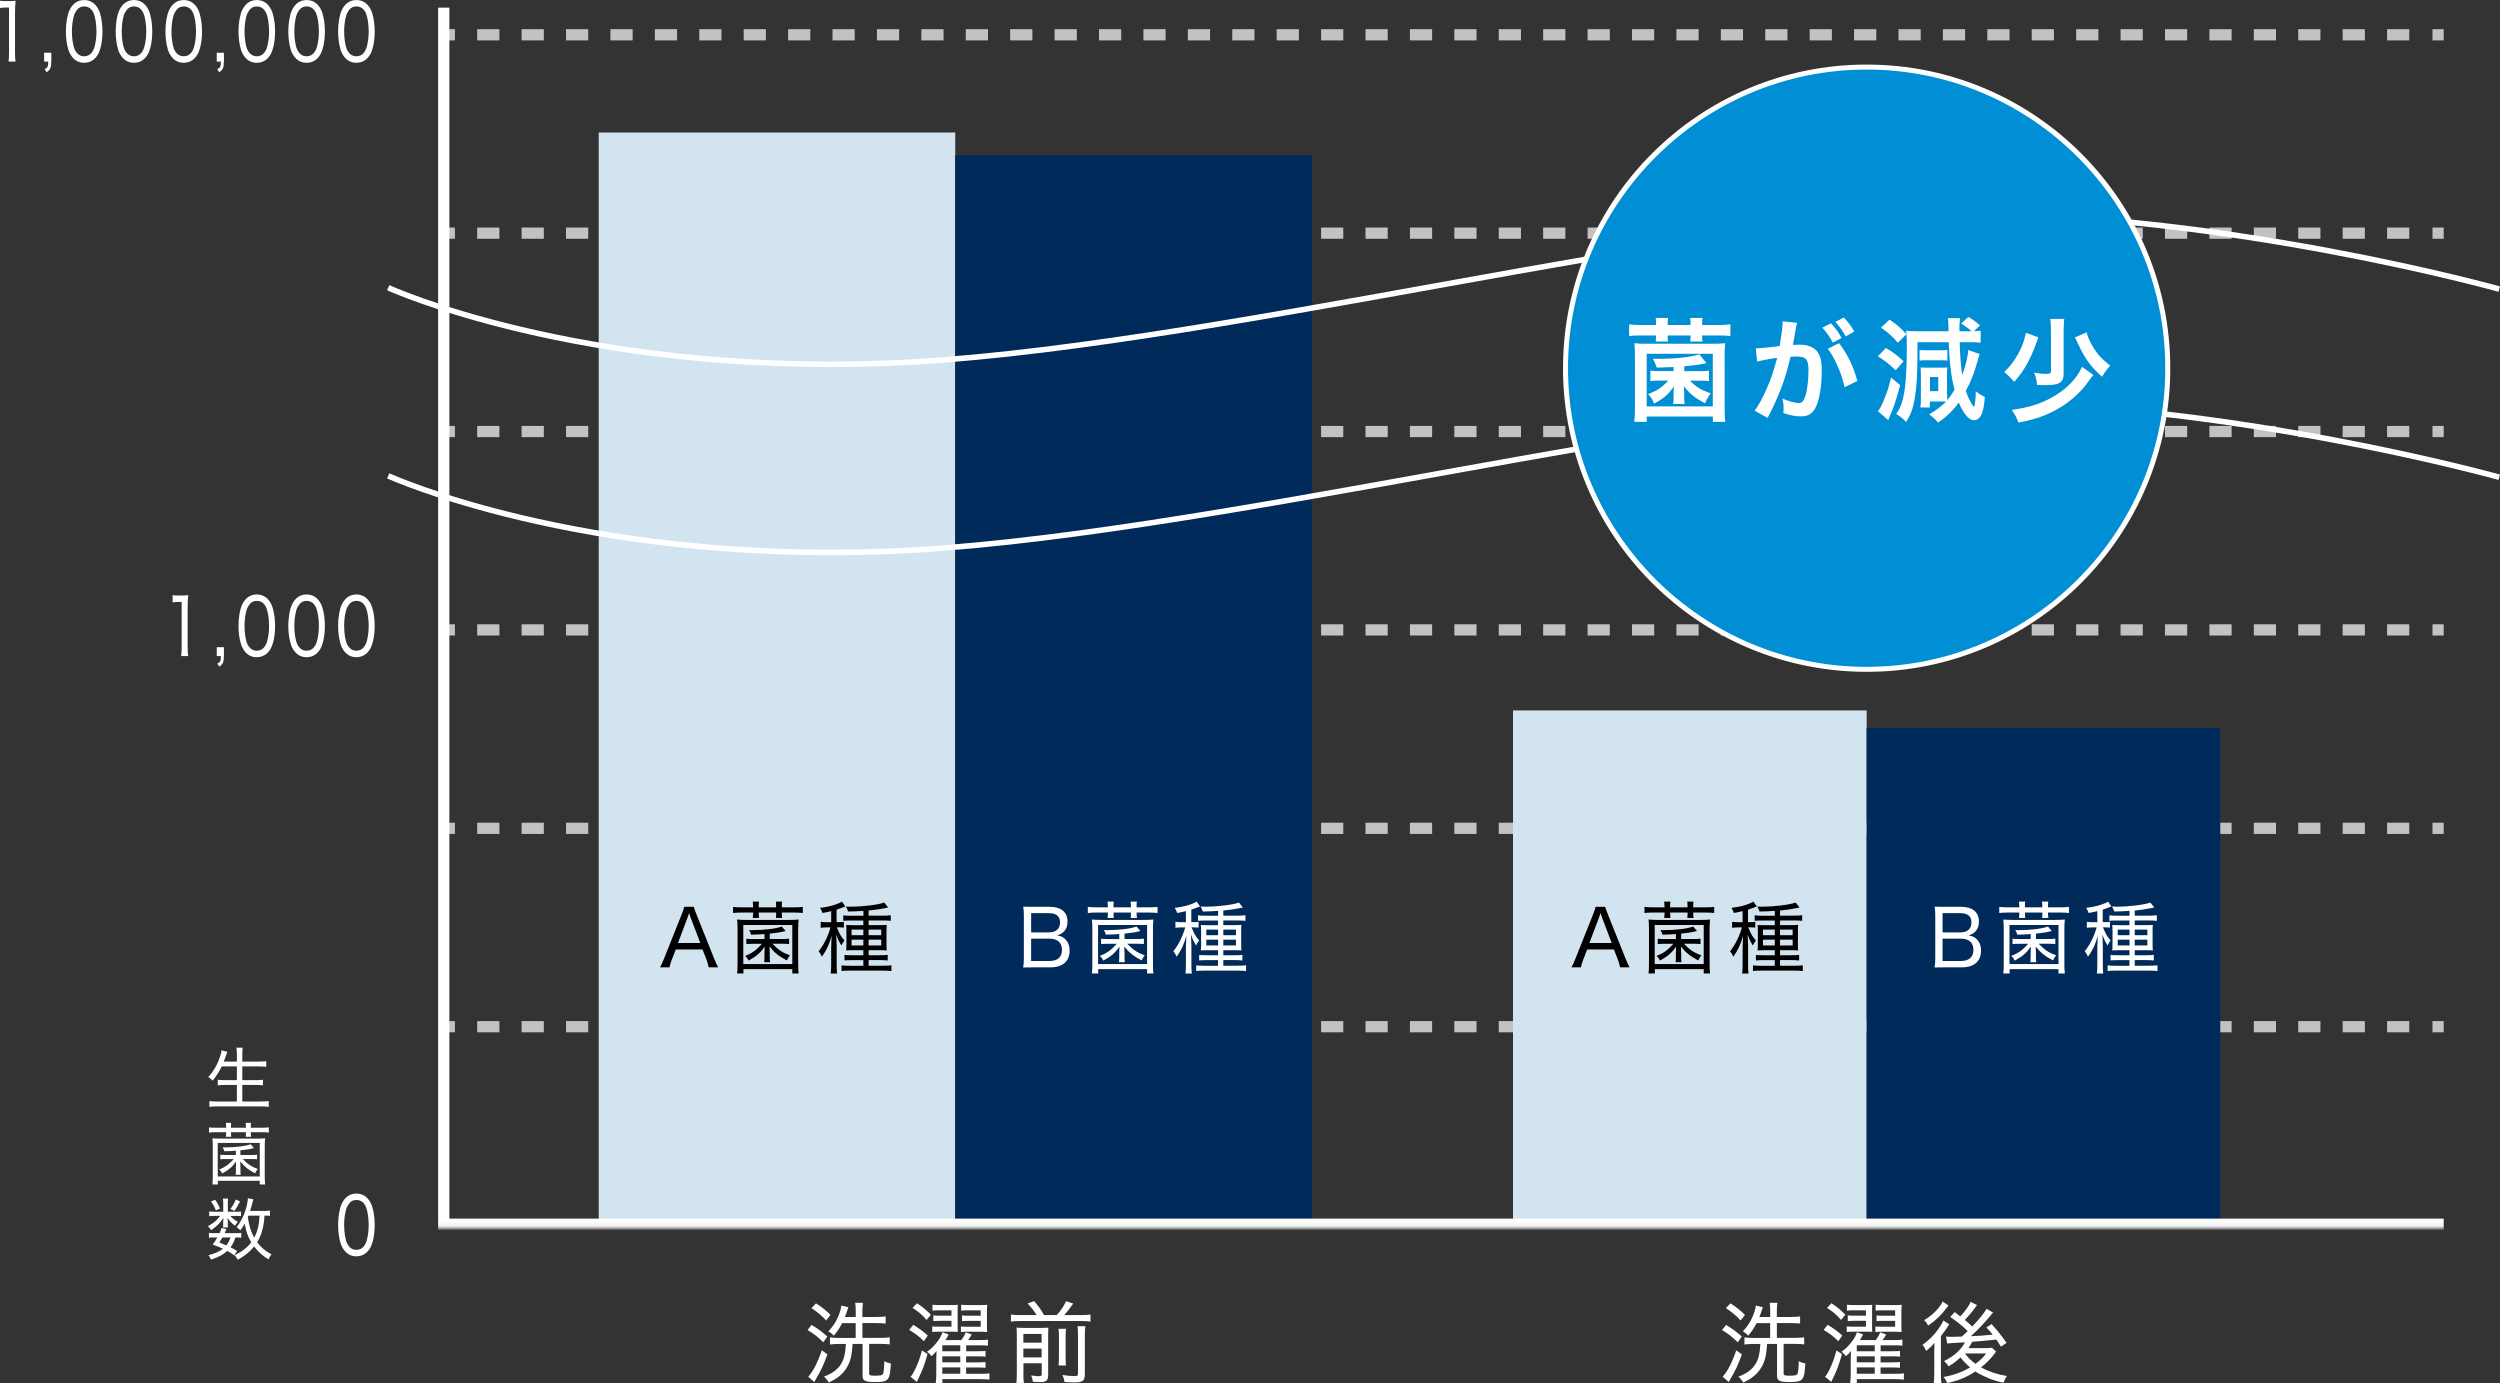 <?xml version="1.0" encoding="UTF-8"?><svg xmlns="http://www.w3.org/2000/svg" xmlns:xlink="http://www.w3.org/1999/xlink" viewBox="0 0 500.95 277.16"><rect x="0" y="0" width="500.95" height="277.16" fill="#333333" stroke="none"/><defs><style>.e{opacity:.7;}.f{fill:#fff;}.g{stroke-width:1.12px;}.g,.h,.i{fill:none;stroke:#fff;stroke-miterlimit:10;}.h{stroke-dasharray:0 0 4.45 4.45;}.h,.i{stroke-width:2.25px;}.j{fill:#d2e4ef;}.k{fill:#008ed5;}.l{mask:url(#d);}.m{fill:#002a59;}</style><mask id="d" x="77.79" y="-41.82" width="423.01" height="288.25" maskUnits="userSpaceOnUse"><g><rect class="f" x="77.79" y="-41.82" width="423.01" height="287.95"/><path d="M500.8,95.63s-54.42-15.18-106.78-15.07c-52.36,.12-155.04,27.71-216.64,29.94-61.6,2.23-99.59-15.15-99.59-15.15V57.65s37.99,17.38,99.59,15.15c61.6-2.23,164.28-29.83,216.64-29.94,52.36-.12,106.78,15.07,106.78,15.07v37.7Z"/></g></mask></defs><g id="a"/><g id="b"><g id="c"><g><g class="l"><g><g class="e"><g><line class="i" x1="88.92" y1="205.73" x2="91.16" y2="205.73"/><line class="h" x1="95.62" y1="205.73" x2="485.19" y2="205.73"/><line class="i" x1="487.42" y1="205.73" x2="489.67" y2="205.73"/></g></g><g class="e"><g><line class="i" x1="88.92" y1="165.98" x2="91.16" y2="165.98"/><line class="h" x1="95.62" y1="165.98" x2="485.19" y2="165.98"/><line class="i" x1="487.42" y1="165.98" x2="489.67" y2="165.98"/></g></g><g class="e"><g><line class="i" x1="88.92" y1="126.22" x2="91.16" y2="126.22"/><line class="h" x1="95.62" y1="126.22" x2="485.19" y2="126.22"/><line class="i" x1="487.42" y1="126.22" x2="489.67" y2="126.22"/></g></g><g class="e"><g><line class="i" x1="88.92" y1="86.47" x2="91.16" y2="86.47"/><line class="h" x1="95.62" y1="86.47" x2="485.19" y2="86.47"/><line class="i" x1="487.42" y1="86.47" x2="489.67" y2="86.47"/></g></g><g class="e"><g><line class="i" x1="88.92" y1="46.72" x2="91.16" y2="46.72"/><line class="h" x1="95.62" y1="46.72" x2="485.19" y2="46.72"/><line class="i" x1="487.42" y1="46.72" x2="489.67" y2="46.72"/></g></g><g class="e"><g><line class="i" x1="88.92" y1="6.97" x2="91.16" y2="6.97"/><line class="h" x1="95.62" y1="6.97" x2="485.19" y2="6.97"/><line class="i" x1="487.42" y1="6.97" x2="489.67" y2="6.97"/></g></g><rect class="j" x="119.97" y="26.55" width="71.44" height="218.75"/><rect class="m" x="191.41" y="31.11" width="71.44" height="214.2"/><rect class="j" x="303.18" y="142.36" width="70.86" height="102.95"/><rect class="m" x="374.04" y="145.86" width="70.86" height="99.65"/><polyline class="i" points="88.92 1.53 88.92 245.31 489.67 245.31"/></g></g><g><path class="f" d="M0,.14c.35,.06,.6,.08,1.11,.08h.89c.48,0,.69-.02,1.12-.08-.08,.94-.11,1.75-.11,2.61v7.74c0,.76,.02,1.24,.1,1.86H1.71c.08-.58,.1-1.12,.1-1.86V1.51h-.65c-.43,0-.76,.03-1.16,.09V.14Z"/><path class="f" d="M10.27,12.35c0,1.21-.2,1.65-.94,2.12l-.38-.61c.6-.28,.71-.52,.72-1.51h-.83v-1.78h1.44v1.78Z"/><path class="f" d="M14.46,11.41c-.35-.44-.62-.94-.77-1.48-.33-1.1-.49-2.34-.49-3.62,0-1.68,.29-3.38,.74-4.29,.63-1.32,1.64-2.01,2.93-2.01,.97,0,1.81,.41,2.4,1.16,.35,.44,.62,.96,.77,1.48,.33,1.1,.49,2.33,.49,3.65,0,1.89-.34,3.6-.89,4.58-.65,1.13-1.59,1.7-2.79,1.7-.97,0-1.77-.39-2.39-1.16Zm.87-9.31c-.26,.36-.45,.76-.55,1.16-.24,.91-.37,1.95-.37,3.07,0,1.42,.24,2.93,.58,3.63,.43,.88,1.06,1.32,1.88,1.32,.6,0,1.13-.25,1.5-.72,.26-.35,.48-.77,.59-1.24,.25-.94,.37-1.94,.37-3.04,0-1.34-.23-2.85-.54-3.57-.4-.94-1.04-1.42-1.93-1.42-.64,0-1.13,.25-1.52,.8Z"/><path class="f" d="M24.44,11.41c-.35-.44-.62-.94-.77-1.48-.33-1.1-.49-2.34-.49-3.62,0-1.68,.29-3.38,.74-4.29,.63-1.32,1.64-2.01,2.93-2.01,.97,0,1.81,.41,2.4,1.16,.35,.44,.62,.96,.77,1.48,.33,1.1,.49,2.33,.49,3.65,0,1.89-.34,3.6-.89,4.58-.65,1.13-1.59,1.7-2.79,1.7-.97,0-1.77-.39-2.39-1.16Zm.87-9.31c-.26,.36-.45,.76-.55,1.16-.24,.91-.37,1.95-.37,3.07,0,1.42,.24,2.93,.58,3.63,.43,.88,1.06,1.32,1.88,1.32,.6,0,1.13-.25,1.5-.72,.26-.35,.48-.77,.59-1.24,.25-.94,.37-1.94,.37-3.04,0-1.34-.23-2.85-.54-3.57-.4-.94-1.04-1.42-1.93-1.42-.64,0-1.13,.25-1.52,.8Z"/><path class="f" d="M34.41,11.41c-.35-.44-.62-.94-.77-1.48-.33-1.1-.49-2.34-.49-3.62,0-1.68,.29-3.38,.74-4.29,.63-1.32,1.64-2.01,2.93-2.01,.97,0,1.81,.41,2.4,1.16,.35,.44,.62,.96,.77,1.48,.33,1.1,.49,2.33,.49,3.65,0,1.89-.34,3.6-.89,4.58-.65,1.13-1.59,1.7-2.79,1.7-.97,0-1.77-.39-2.39-1.16Zm.87-9.31c-.26,.36-.45,.76-.55,1.16-.24,.91-.37,1.95-.37,3.07,0,1.42,.24,2.93,.58,3.63,.43,.88,1.06,1.32,1.88,1.32,.6,0,1.13-.25,1.5-.72,.26-.35,.48-.77,.59-1.24,.25-.94,.37-1.94,.37-3.04,0-1.34-.23-2.85-.54-3.57-.4-.94-1.04-1.42-1.93-1.42-.64,0-1.13,.25-1.52,.8Z"/><path class="f" d="M44.86,12.35c0,1.21-.2,1.65-.94,2.12l-.38-.61c.6-.28,.71-.52,.72-1.51h-.83v-1.78h1.44v1.78Z"/><path class="f" d="M49.05,11.41c-.35-.44-.62-.94-.77-1.48-.33-1.1-.49-2.34-.49-3.62,0-1.68,.29-3.38,.74-4.29,.63-1.32,1.64-2.01,2.93-2.01,.97,0,1.81,.41,2.4,1.16,.35,.44,.62,.96,.77,1.48,.33,1.1,.49,2.33,.49,3.65,0,1.89-.34,3.6-.89,4.58-.65,1.13-1.59,1.7-2.79,1.7-.97,0-1.77-.39-2.39-1.16Zm.87-9.31c-.26,.36-.45,.76-.55,1.16-.24,.91-.37,1.95-.37,3.07,0,1.42,.24,2.93,.58,3.63,.43,.88,1.06,1.32,1.88,1.32,.6,0,1.13-.25,1.5-.72,.26-.35,.48-.77,.59-1.24,.25-.94,.37-1.94,.37-3.04,0-1.34-.23-2.85-.54-3.57-.4-.94-1.04-1.42-1.93-1.42-.64,0-1.13,.25-1.52,.8Z"/><path class="f" d="M59.03,11.41c-.35-.44-.62-.94-.77-1.48-.33-1.1-.49-2.34-.49-3.62,0-1.68,.29-3.38,.74-4.29,.63-1.32,1.64-2.01,2.93-2.01,.97,0,1.81,.41,2.4,1.16,.35,.44,.62,.96,.77,1.48,.33,1.1,.49,2.33,.49,3.65,0,1.89-.34,3.6-.89,4.58-.65,1.13-1.59,1.7-2.79,1.7-.97,0-1.77-.39-2.39-1.16Zm.87-9.31c-.26,.36-.45,.76-.55,1.16-.24,.91-.37,1.95-.37,3.07,0,1.42,.24,2.93,.58,3.63,.43,.88,1.06,1.32,1.88,1.32,.6,0,1.13-.25,1.5-.72,.26-.35,.48-.77,.59-1.24,.25-.94,.37-1.94,.37-3.04,0-1.34-.23-2.85-.54-3.57-.4-.94-1.04-1.42-1.93-1.42-.64,0-1.13,.25-1.52,.8Z"/><path class="f" d="M69.01,11.41c-.35-.44-.62-.94-.77-1.48-.33-1.1-.49-2.34-.49-3.62,0-1.68,.29-3.38,.74-4.29,.63-1.32,1.64-2.01,2.93-2.01,.97,0,1.81,.41,2.4,1.16,.35,.44,.62,.96,.77,1.48,.33,1.1,.49,2.33,.49,3.65,0,1.89-.34,3.6-.89,4.58-.65,1.13-1.59,1.7-2.79,1.7-.97,0-1.77-.39-2.39-1.16Zm.87-9.31c-.26,.36-.45,.76-.55,1.16-.24,.91-.37,1.95-.37,3.07,0,1.42,.24,2.93,.58,3.63,.43,.88,1.06,1.32,1.88,1.32,.6,0,1.13-.25,1.5-.72,.26-.35,.48-.77,.59-1.24,.25-.94,.37-1.94,.37-3.04,0-1.34-.23-2.85-.54-3.57-.4-.94-1.04-1.42-1.93-1.42-.64,0-1.13,.25-1.52,.8Z"/></g><g><path class="f" d="M34.59,119.25c.35,.06,.6,.08,1.11,.08h.89c.48,0,.69-.02,1.12-.08-.08,.94-.11,1.75-.11,2.61v7.74c0,.76,.02,1.24,.1,1.86h-1.4c.08-.58,.1-1.12,.1-1.86v-8.98h-.65c-.43,0-.76,.03-1.16,.09v-1.46Z"/><path class="f" d="M44.86,131.46c0,1.21-.2,1.65-.94,2.12l-.38-.61c.6-.28,.71-.52,.72-1.51h-.83v-1.78h1.44v1.78Z"/><path class="f" d="M49.05,130.52c-.35-.44-.62-.94-.77-1.48-.33-1.1-.49-2.34-.49-3.62,0-1.68,.29-3.38,.74-4.29,.63-1.32,1.64-2.01,2.93-2.01,.97,0,1.81,.41,2.4,1.16,.35,.44,.62,.96,.77,1.48,.33,1.1,.49,2.33,.49,3.65,0,1.89-.34,3.6-.89,4.58-.65,1.13-1.59,1.7-2.79,1.7-.97,0-1.77-.39-2.39-1.16Zm.87-9.31c-.26,.36-.45,.76-.55,1.16-.24,.91-.37,1.95-.37,3.07,0,1.42,.24,2.93,.58,3.63,.43,.88,1.06,1.32,1.88,1.32,.6,0,1.13-.25,1.5-.72,.26-.35,.48-.77,.59-1.24,.25-.94,.37-1.94,.37-3.04,0-1.34-.23-2.85-.54-3.57-.4-.94-1.04-1.42-1.93-1.42-.64,0-1.13,.25-1.52,.8Z"/><path class="f" d="M59.03,130.52c-.35-.44-.62-.94-.77-1.48-.33-1.1-.49-2.34-.49-3.62,0-1.68,.29-3.38,.74-4.29,.63-1.32,1.64-2.01,2.93-2.01,.97,0,1.81,.41,2.4,1.16,.35,.44,.62,.96,.77,1.48,.33,1.1,.49,2.33,.49,3.65,0,1.89-.34,3.6-.89,4.58-.65,1.13-1.59,1.7-2.79,1.7-.97,0-1.77-.39-2.39-1.16Zm.87-9.31c-.26,.36-.45,.76-.55,1.16-.24,.91-.37,1.95-.37,3.07,0,1.42,.24,2.93,.58,3.63,.43,.88,1.06,1.32,1.88,1.32,.6,0,1.13-.25,1.5-.72,.26-.35,.48-.77,.59-1.24,.25-.94,.37-1.94,.37-3.04,0-1.34-.23-2.85-.54-3.57-.4-.94-1.04-1.42-1.93-1.42-.64,0-1.13,.25-1.52,.8Z"/><path class="f" d="M69.01,130.52c-.35-.44-.62-.94-.77-1.48-.33-1.1-.49-2.34-.49-3.62,0-1.68,.29-3.38,.74-4.29,.63-1.32,1.64-2.01,2.93-2.01,.97,0,1.81,.41,2.4,1.16,.35,.44,.62,.96,.77,1.48,.33,1.1,.49,2.33,.49,3.65,0,1.89-.34,3.6-.89,4.58-.65,1.13-1.59,1.7-2.79,1.7-.97,0-1.77-.39-2.39-1.16Zm.87-9.31c-.26,.36-.45,.76-.55,1.16-.24,.91-.37,1.95-.37,3.07,0,1.42,.24,2.93,.58,3.63,.43,.88,1.06,1.32,1.88,1.32,.6,0,1.13-.25,1.5-.72,.26-.35,.48-.77,.59-1.24,.25-.94,.37-1.94,.37-3.04,0-1.34-.23-2.85-.54-3.57-.4-.94-1.04-1.42-1.93-1.42-.64,0-1.13,.25-1.52,.8Z"/></g><g><path class="f" d="M162.63,265.49c1.3,.78,2.03,1.32,3.15,2.32l-.81,1.16c-1.12-1.1-1.82-1.66-3.15-2.46l.81-1.02Zm3.17,5.9c-.72,1.98-1.31,3.28-2.2,4.76-.13,.21-.14,.27-.29,.52q-.07,.12-.14,.27l-1.22-1.09c.95-1.02,1.87-2.76,2.72-5.28l1.13,.82Zm-2.3-10.23c1.24,.8,1.87,1.3,2.92,2.32l-.88,1.11c-.99-1.05-1.64-1.6-2.94-2.46l.9-.96Zm12.1,2.73c.9,0,1.44-.04,1.87-.11v1.43c-.52-.05-1.21-.09-1.87-.09h-2.79v2.96h3.76c.74,0,1.24-.04,1.71-.11v1.43c-.47-.07-.95-.11-1.69-.11h-2.43v5.92c0,.37,.2,.45,1.15,.45,1.04,0,1.42-.07,1.6-.32,.16-.23,.27-1.23,.29-2.58,.5,.25,.77,.36,1.31,.46-.2,3.42-.45,3.71-3.15,3.71-2,0-2.52-.25-2.52-1.23v-6.4h-2c-.14,2.44-.47,3.69-1.3,4.95-.76,1.18-1.84,2.03-3.48,2.78-.27-.48-.5-.78-.95-1.19,1.69-.62,2.75-1.43,3.44-2.57,.59-.96,.86-2.16,.95-3.97h-1.37c-.7,0-1.3,.04-1.82,.11v-1.43c.47,.07,1.01,.11,1.75,.11h3.4v-2.96h-2.72c-.52,1.02-.92,1.6-1.67,2.51-.36-.39-.61-.59-1.08-.87,.85-.93,1.28-1.53,1.76-2.53,.47-.96,.72-1.75,.85-2.64l1.39,.34c-.04,.09-.13,.37-.27,.82-.16,.5-.22,.62-.43,1.14h2.18v-1.09c0-.84-.04-1.32-.11-1.76h1.55c-.07,.52-.11,1.02-.11,1.76v1.09h2.79Z"/><path class="f" d="M182.99,265.47c1.19,.71,1.84,1.19,2.92,2.14l-.79,1.14c-.97-.96-1.62-1.48-2.94-2.26l.81-1.02Zm2.86,5.86c-.5,1.89-1.08,3.42-1.8,4.85-.22,.43-.25,.5-.34,.73l-1.26-1.05c.23-.21,.47-.55,.83-1.27,.61-1.23,1.04-2.37,1.46-3.99l1.12,.73Zm-2.11-10.19c1.12,.73,1.85,1.34,2.79,2.3l-.86,1.05c-.92-1.07-1.57-1.62-2.81-2.41l.88-.94Zm12.12,9.62c.86,0,1.31-.02,1.62-.07v1.16c-.36-.05-.83-.07-1.62-.07h-2.27v1.21h2.27c.88,0,1.3-.02,1.62-.07v1.16c-.34-.05-.86-.07-1.62-.07h-2.27v1.27h2.92c.86,0,1.37-.02,1.75-.09v1.25c-.54-.05-1.15-.09-1.85-.09h-7.58v.78h-1.33c.07-.57,.11-1.03,.11-1.89v-2.87c0-.3,.02-.86,.05-1.66-.31,.41-.49,.59-1.03,1.05-.23-.36-.45-.59-.88-.89,.83-.59,1.33-1.07,1.93-1.85,.63-.78,.94-1.34,1.17-2.07l1.24,.45c-.2,.41-.38,.7-.65,1.12h3.19c.43-.59,.65-.96,.88-1.55l1.21,.43c-.25,.43-.43,.71-.74,1.12h2.36c.79,0,1.26-.02,1.62-.09v1.21c-.47-.05-.95-.07-1.64-.07h-2.72v1.19h2.27Zm-5.19-8.2h-2.52c-.54,0-.9,.02-1.3,.07v-1.19c.41,.05,.83,.07,1.42,.07h2.38c.61,0,.94-.02,1.28-.05-.04,.3-.04,.57-.04,1.39v2.64c0,.89,0,1.09,.04,1.39-.52-.04-.79-.04-1.26-.04h-2.56c-.56,0-.86,.02-1.3,.07v-1.12c.38,.04,.67,.05,1.31,.05h2.54v-1.18h-2.34c-.52,0-.9,.02-1.3,.05v-1.14c.36,.05,.72,.07,1.3,.07h2.34v-1.09Zm1.75,8.2v-1.19h-3.55l-.05,.04v1.16h3.6Zm-3.6,2.23h3.6v-1.21h-3.6v1.21Zm0,2.28h3.6v-1.27h-3.6v1.27Zm7.71-12.71h-2.56c-.56,0-.94,.02-1.37,.07v-1.19c.54,.05,.86,.07,1.49,.07h2.43c.65,0,.95-.02,1.31-.05-.05,.55-.07,.87-.07,1.39v2.64c0,.57,.02,1,.05,1.41-.54-.04-.77-.05-1.28-.05h-2.63c-.63,0-.94,.02-1.35,.07v-1.12c.41,.04,.67,.05,1.35,.05h2.61v-1.18h-2.45c-.5,0-.86,.02-1.28,.05v-1.14c.36,.05,.72,.07,1.28,.07h2.45v-1.09Z"/><path class="f" d="M207.71,263.51c-.54-.87-.9-1.34-1.8-2.33l1.31-.46c1.19,1.44,1.33,1.64,1.98,2.8h2.54c.83-.91,1.3-1.6,1.89-2.78l1.42,.46c-.65,.96-1.28,1.75-1.8,2.32h3.42c.81,0,1.33-.04,1.84-.11v1.41c-.56-.09-1.03-.11-1.84-.11h-12.26c-.81,0-1.26,.02-1.84,.11v-1.41q.59,.09,1.84,.11h3.29Zm-2.65,11.71c0,.94,.02,1.43,.11,1.89h-1.51c.07-.52,.09-1.05,.09-1.94v-7.56c0-.87-.02-1.14-.05-1.59,.59,.05,1.03,.07,1.75,.07h2.99c.97,0,1.24-.02,1.64-.07-.04,.41-.05,.86-.05,1.85v7.59c0,1.16-.36,1.48-1.62,1.48-.36,0-.86-.02-1.44-.07-.11-.61-.14-.75-.34-1.27,.61,.11,1.1,.16,1.48,.16,.52,0,.63-.07,.63-.45v-2.14h-3.66v2.03Zm3.66-6.17v-1.76h-3.66v1.76h3.66Zm0,2.94v-1.75h-3.66v1.75h3.66Zm4.9-5.72c-.07,.43-.09,.75-.09,1.69v3.67c0,1.28,.02,1.53,.07,1.98h-1.48c.05-.48,.07-.77,.07-1.98v-3.69c0-.89-.02-1.16-.09-1.68h1.51Zm3.87-.52c-.09,.48-.11,.96-.11,1.91v7.66c0,1.35-.41,1.69-2.02,1.69-.52,0-1.15-.04-2.05-.09-.09-.52-.18-.86-.41-1.41,.99,.16,1.67,.23,2.3,.23,.7,0,.81-.07,.81-.55v-7.57c0-1.05-.02-1.35-.09-1.87h1.57Z"/></g><g><path d="M142.01,193.83c-.11-.53-.3-1.15-.47-1.62l-.77-1.95h-5.36l-.76,1.95c-.25,.65-.38,1.05-.49,1.62h-1.9c.28-.5,.46-.88,.83-1.82l3.51-8.81c.3-.75,.42-1.12,.5-1.49h1.92c.08,.31,.16,.55,.53,1.49l3.52,8.81c.39,.96,.6,1.42,.83,1.82h-1.9Zm-3.6-9.9q-.05-.14-.33-.98c-.08,.22-.14,.41-.17,.52-.08,.22-.13,.38-.16,.46l-1.9,5.03h4.48l-1.92-5.03Z"/><path d="M150.89,181.51c0-.35-.02-.54-.06-.85h1.26c-.05,.3-.06,.49-.06,.87v.28h3.49v-.28c0-.36-.02-.58-.06-.87h1.26c-.05,.28-.06,.49-.06,.87v.28h2.55c.69,0,1.2-.03,1.65-.09v1.23c-.47-.06-.96-.09-1.65-.09h-2.55v.19c0,.31,.03,.57,.08,.88h-1.27c.05-.28,.06-.47,.06-.87v-.2h-3.49v.19c0,.41,.02,.6,.06,.88h-1.27c.06-.38,.08-.55,.08-.85v-.22h-2.38c-.71,0-1.18,.03-1.64,.09v-1.23c.44,.06,.94,.09,1.64,.09h2.38v-.3Zm-3.19,13.56c.06-.5,.09-1.02,.09-1.94v-7.02c0-.72-.02-1.23-.09-1.86,.53,.06,.98,.08,1.86,.08h8.6c.88,0,1.32-.02,1.87-.08-.06,.57-.09,1.09-.09,1.86v7.05c0,.93,.03,1.43,.09,1.9h-1.27v-.87h-9.79v.87h-1.27Zm1.24-1.89h9.82v-7.83h-9.82v7.83Zm5.3-5.02h2.5c.72,0,1.01-.02,1.38-.08v1.09c-.38-.05-.71-.06-1.32-.06h-2.01c1.18,1.23,1.98,1.76,3.51,2.33-.31,.36-.36,.44-.63,1.01-1.6-.85-2.39-1.46-3.48-2.78,.03,.44,.05,.91,.05,1.34v.68c0,.53,.02,.82,.06,1.12h-1.18c.05-.31,.06-.61,.06-1.12v-.68c0-.46,.02-.85,.05-1.32-.9,1.27-1.65,1.92-3.24,2.8-.2-.42-.35-.63-.69-.93,1.42-.57,2.31-1.21,3.38-2.44h-1.79c-.63,0-.96,.02-1.34,.06v-1.09c.35,.06,.68,.08,1.37,.08h2.27v-1.01c-.93,.08-1.43,.09-2.69,.13-.11-.41-.2-.61-.41-.91h.61c2.49,0,4.7-.27,5.95-.72l.77,.9c-1.01,.25-1.76,.38-3.18,.52v1.1Z"/><path d="M166.53,182.58c-.68,.17-.96,.22-1.73,.36-.13-.41-.25-.68-.49-1.02,1.62-.2,2.78-.49,3.84-.96,.27-.13,.36-.17,.55-.3l.69,.96q-.16,.05-.83,.33c-.33,.13-.6,.22-.93,.33v2.5h.42c.47,0,.74-.02,1.04-.06v1.16c-.3-.05-.63-.06-1.05-.06h-.36c.58,1.4,.83,1.84,1.53,2.63-.36,.47-.42,.6-.6,1.01-.49-.75-.72-1.27-1.05-2.2,.03,.5,.03,.68,.05,1.13,0,.28,.02,.49,.02,.6,0,.3,.02,.5,.02,.6v3.67c0,.82,.02,1.24,.08,1.81h-1.27c.06-.55,.09-1.07,.09-1.81v-3.29c.03-1.26,.05-2.06,.08-2.44-.47,1.73-1.02,2.91-1.95,4.17-.19-.46-.36-.74-.65-1.09,1.05-1.29,1.9-3.02,2.38-4.78h-.76c-.42,0-.8,.03-1.2,.08v-1.2c.38,.05,.77,.08,1.23,.08h.87v-2.2Zm6.47-.06c-1.16,.08-1.76,.11-3.05,.13-.13-.41-.24-.65-.46-.99,.44,.02,.77,.02,.99,.02,2.45,0,5.58-.39,6.69-.83l.8,.99q-.11,.02-.6,.13c-.83,.17-2.08,.36-3.32,.49v1.02h2.9c.64,0,1.1-.03,1.54-.09v1.13c-.42-.05-.9-.08-1.46-.08h-2.97v.94h2.17c.66,0,1.05-.02,1.46-.05-.05,.39-.05,.57-.05,1.31v2.33c0,.8,0,1.07,.05,1.48-.38-.03-.72-.05-1.4-.05h-2.23v1.01h2.25c.8,0,1.2-.02,1.57-.08v1.13c-.46-.05-.99-.08-1.57-.08h-2.25v1.13h2.91c.69,0,1.2-.03,1.65-.08v1.15c-.49-.06-.94-.09-1.68-.09h-6.64c-.79,0-1.26,.02-1.67,.08v-1.13c.39,.06,.88,.08,1.65,.08h2.72v-1.13h-2.27c-.71,0-1.07,.02-1.51,.06v-1.1c.41,.05,.76,.06,1.51,.06h2.27v-1.01h-2.06c-.66,0-1.09,.02-1.38,.05,.03-.46,.05-.87,.05-1.49v-2.3c0-.63-.02-.96-.05-1.32,.41,.03,.8,.05,1.46,.05h1.98v-.94h-2.53c-.65,0-1.16,.02-1.49,.06v-1.1c.42,.06,.87,.08,1.48,.08h2.55v-.94Zm-2.36,3.76v1.12h2.36v-1.12h-2.36Zm0,2.01v1.16h2.36v-1.16h-2.36Zm3.41-.9h2.53v-1.12h-2.53v1.12Zm0,2.06h2.53v-1.16h-2.53v1.16Z"/></g><g><path class="f" d="M210.29,181.7c2.31,0,3.62,1.05,3.62,2.96,0,.91-.28,1.6-.85,2.12-.33,.3-.6,.44-1.23,.65,.76,.14,1.12,.3,1.54,.68,.63,.57,.96,1.37,.96,2.38,0,2.14-1.4,3.35-3.87,3.35h-3.63c-.79,0-1.23,0-1.81,.03,.11-.65,.14-1.04,.14-1.98v-8.46c0-.69-.03-1.16-.13-1.75,.46,.02,.87,.03,1.79,.03h3.46Zm-.08,5.13c1.4,0,2.2-.72,2.2-2.01,0-1.21-.75-1.84-2.22-1.84h-3.57v3.85h3.59Zm-3.59,5.73h3.68c1.62,0,2.5-.77,2.5-2.22s-.87-2.25-2.55-2.25h-3.63v4.47Z"/><path class="f" d="M221.98,181.51c0-.35-.02-.54-.06-.85h1.26c-.05,.3-.06,.49-.06,.87v.28h3.49v-.28c0-.36-.02-.58-.06-.87h1.26c-.05,.28-.06,.49-.06,.87v.28h2.55c.69,0,1.2-.03,1.65-.09v1.23c-.47-.06-.96-.09-1.65-.09h-2.55v.19c0,.31,.03,.57,.08,.88h-1.27c.05-.28,.06-.47,.06-.87v-.2h-3.49v.19c0,.41,.02,.6,.06,.88h-1.27c.06-.38,.08-.55,.08-.85v-.22h-2.38c-.71,0-1.18,.03-1.64,.09v-1.23c.44,.06,.94,.09,1.64,.09h2.38v-.3Zm-3.19,13.56c.06-.5,.09-1.02,.09-1.94v-7.02c0-.72-.02-1.23-.09-1.86,.53,.06,.98,.08,1.86,.08h8.6c.88,0,1.32-.02,1.87-.08-.06,.57-.09,1.09-.09,1.86v7.05c0,.93,.03,1.43,.09,1.9h-1.27v-.87h-9.79v.87h-1.27Zm1.24-1.89h9.82v-7.83h-9.82v7.83Zm5.3-5.02h2.5c.72,0,1.01-.02,1.38-.08v1.09c-.38-.05-.71-.06-1.32-.06h-2.01c1.18,1.23,1.98,1.76,3.51,2.33-.31,.36-.36,.44-.63,1.01-1.6-.85-2.39-1.46-3.48-2.78,.03,.44,.05,.91,.05,1.34v.68c0,.53,.02,.82,.06,1.12h-1.18c.05-.31,.06-.61,.06-1.12v-.68c0-.46,.02-.85,.05-1.32-.9,1.27-1.65,1.92-3.24,2.8-.2-.42-.35-.63-.69-.93,1.42-.57,2.31-1.21,3.38-2.44h-1.79c-.63,0-.96,.02-1.34,.06v-1.09c.35,.06,.68,.08,1.37,.08h2.27v-1.01c-.93,.08-1.43,.09-2.69,.13-.11-.41-.2-.61-.41-.91h.61c2.49,0,4.7-.27,5.95-.72l.77,.9c-1.01,.25-1.76,.38-3.18,.52v1.1Z"/><path class="f" d="M237.61,182.58c-.68,.17-.96,.22-1.73,.36-.13-.41-.25-.68-.49-1.02,1.62-.2,2.78-.49,3.84-.96,.27-.13,.36-.17,.55-.3l.69,.96q-.16,.05-.83,.33c-.33,.13-.6,.22-.93,.33v2.5h.42c.47,0,.74-.02,1.04-.06v1.16c-.3-.05-.63-.06-1.05-.06h-.36c.58,1.4,.83,1.84,1.53,2.63-.36,.47-.42,.6-.6,1.01-.49-.75-.72-1.27-1.05-2.2,.03,.5,.03,.68,.05,1.13,0,.28,.02,.49,.02,.6,0,.3,.02,.5,.02,.6v3.67c0,.82,.02,1.24,.08,1.81h-1.27c.06-.55,.09-1.07,.09-1.81v-3.29c.03-1.26,.05-2.06,.08-2.44-.47,1.73-1.02,2.91-1.95,4.17-.19-.46-.36-.74-.65-1.09,1.05-1.29,1.9-3.02,2.38-4.78h-.76c-.42,0-.8,.03-1.2,.08v-1.2c.38,.05,.77,.08,1.23,.08h.87v-2.2Zm6.47-.06c-1.16,.08-1.76,.11-3.05,.13-.13-.41-.24-.65-.46-.99,.44,.02,.77,.02,.99,.02,2.45,0,5.58-.39,6.69-.83l.8,.99q-.11,.02-.6,.13c-.83,.17-2.08,.36-3.32,.49v1.02h2.89c.65,0,1.1-.03,1.54-.09v1.13c-.42-.05-.9-.08-1.46-.08h-2.97v.94h2.17c.66,0,1.05-.02,1.46-.05-.05,.39-.05,.57-.05,1.31v2.33c0,.8,0,1.07,.05,1.48-.38-.03-.72-.05-1.4-.05h-2.23v1.01h2.25c.8,0,1.2-.02,1.57-.08v1.13c-.46-.05-.99-.08-1.57-.08h-2.25v1.13h2.91c.69,0,1.2-.03,1.65-.08v1.15c-.49-.06-.94-.09-1.68-.09h-6.64c-.79,0-1.26,.02-1.67,.08v-1.13c.39,.06,.88,.08,1.65,.08h2.72v-1.13h-2.27c-.71,0-1.07,.02-1.51,.06v-1.1c.41,.05,.76,.06,1.51,.06h2.27v-1.01h-2.06c-.66,0-1.09,.02-1.38,.05,.03-.46,.05-.87,.05-1.49v-2.3c0-.63-.02-.96-.05-1.32,.41,.03,.8,.05,1.46,.05h1.98v-.94h-2.53c-.65,0-1.16,.02-1.49,.06v-1.1c.42,.06,.87,.08,1.48,.08h2.55v-.94Zm-2.36,3.76v1.12h2.36v-1.12h-2.36Zm0,2.01v1.16h2.36v-1.16h-2.36Zm3.41-.9h2.53v-1.12h-2.53v1.12Zm0,2.06h2.53v-1.16h-2.53v1.16Z"/></g><g><path d="M324.64,193.83c-.11-.53-.3-1.15-.47-1.62l-.77-1.95h-5.36l-.76,1.95c-.25,.65-.38,1.05-.49,1.62h-1.9c.28-.5,.46-.88,.83-1.82l3.51-8.81c.3-.75,.42-1.12,.5-1.49h1.92c.08,.31,.16,.55,.53,1.49l3.52,8.81c.39,.96,.6,1.42,.83,1.82h-1.9Zm-3.6-9.9q-.05-.14-.33-.98c-.08,.22-.14,.41-.17,.52-.08,.22-.13,.38-.16,.46l-1.9,5.03h4.48l-1.92-5.03Z"/><path d="M333.52,181.51c0-.35-.02-.54-.06-.85h1.26c-.05,.3-.06,.49-.06,.87v.28h3.49v-.28c0-.36-.02-.58-.06-.87h1.26c-.05,.28-.06,.49-.06,.87v.28h2.55c.69,0,1.2-.03,1.65-.09v1.23c-.47-.06-.96-.09-1.65-.09h-2.55v.19c0,.31,.03,.57,.08,.88h-1.27c.05-.28,.06-.47,.06-.87v-.2h-3.49v.19c0,.41,.02,.6,.06,.88h-1.27c.06-.38,.08-.55,.08-.85v-.22h-2.38c-.71,0-1.18,.03-1.64,.09v-1.23c.44,.06,.94,.09,1.64,.09h2.38v-.3Zm-3.19,13.56c.06-.5,.09-1.02,.09-1.94v-7.02c0-.72-.02-1.23-.09-1.86,.53,.06,.98,.08,1.86,.08h8.6c.88,0,1.32-.02,1.87-.08-.06,.57-.09,1.09-.09,1.86v7.05c0,.93,.03,1.43,.09,1.9h-1.27v-.87h-9.79v.87h-1.27Zm1.24-1.89h9.82v-7.83h-9.82v7.83Zm5.3-5.02h2.5c.72,0,1.01-.02,1.38-.08v1.09c-.38-.05-.71-.06-1.32-.06h-2.01c1.18,1.23,1.98,1.76,3.51,2.33-.31,.36-.36,.44-.63,1.01-1.6-.85-2.39-1.46-3.48-2.78,.03,.44,.05,.91,.05,1.34v.68c0,.53,.02,.82,.06,1.12h-1.18c.05-.31,.06-.61,.06-1.12v-.68c0-.46,.02-.85,.05-1.32-.9,1.27-1.65,1.92-3.24,2.8-.2-.42-.35-.63-.69-.93,1.42-.57,2.31-1.21,3.38-2.44h-1.79c-.63,0-.96,.02-1.34,.06v-1.09c.35,.06,.68,.08,1.37,.08h2.27v-1.01c-.93,.08-1.43,.09-2.69,.13-.11-.41-.2-.61-.41-.91h.61c2.49,0,4.7-.27,5.95-.72l.77,.9c-1.01,.25-1.76,.38-3.18,.52v1.1Z"/><path d="M349.16,182.58c-.68,.17-.96,.22-1.73,.36-.13-.41-.25-.68-.49-1.02,1.62-.2,2.78-.49,3.84-.96,.27-.13,.36-.17,.55-.3l.69,.96q-.16,.05-.83,.33c-.33,.13-.6,.22-.93,.33v2.5h.42c.47,0,.74-.02,1.04-.06v1.16c-.3-.05-.63-.06-1.05-.06h-.36c.58,1.4,.83,1.84,1.53,2.63-.36,.47-.42,.6-.6,1.01-.49-.75-.72-1.27-1.05-2.2,.03,.5,.03,.68,.05,1.13,0,.28,.02,.49,.02,.6,0,.3,.02,.5,.02,.6v3.67c0,.82,.02,1.24,.08,1.81h-1.27c.06-.55,.09-1.07,.09-1.81v-3.29c.03-1.26,.05-2.06,.08-2.44-.47,1.73-1.02,2.91-1.95,4.17-.19-.46-.36-.74-.65-1.09,1.05-1.29,1.9-3.02,2.38-4.78h-.76c-.42,0-.8,.03-1.2,.08v-1.2c.38,.05,.77,.08,1.23,.08h.87v-2.2Zm6.47-.06c-1.16,.08-1.76,.11-3.05,.13-.13-.41-.24-.65-.46-.99,.44,.02,.77,.02,.99,.02,2.45,0,5.58-.39,6.69-.83l.8,.99q-.11,.02-.6,.13c-.83,.17-2.08,.36-3.32,.49v1.02h2.9c.64,0,1.1-.03,1.54-.09v1.13c-.42-.05-.9-.08-1.46-.08h-2.97v.94h2.17c.66,0,1.05-.02,1.46-.05-.05,.39-.05,.57-.05,1.31v2.33c0,.8,0,1.07,.05,1.48-.38-.03-.72-.05-1.4-.05h-2.23v1.01h2.25c.8,0,1.2-.02,1.57-.08v1.13c-.46-.05-.99-.08-1.57-.08h-2.25v1.13h2.91c.69,0,1.2-.03,1.65-.08v1.15c-.49-.06-.94-.09-1.68-.09h-6.64c-.79,0-1.26,.02-1.67,.08v-1.13c.39,.06,.88,.08,1.65,.08h2.72v-1.13h-2.27c-.71,0-1.07,.02-1.51,.06v-1.1c.41,.05,.76,.06,1.51,.06h2.27v-1.01h-2.06c-.66,0-1.09,.02-1.38,.05,.03-.46,.05-.87,.05-1.49v-2.3c0-.63-.02-.96-.05-1.32,.41,.03,.8,.05,1.46,.05h1.98v-.94h-2.53c-.65,0-1.16,.02-1.49,.06v-1.1c.42,.06,.87,.08,1.48,.08h2.55v-.94Zm-2.36,3.76v1.12h2.36v-1.12h-2.36Zm0,2.01v1.16h2.36v-1.16h-2.36Zm3.41-.9h2.53v-1.12h-2.53v1.12Zm0,2.06h2.53v-1.16h-2.53v1.16Z"/></g><g><path class="f" d="M392.92,181.7c2.31,0,3.62,1.05,3.62,2.96,0,.91-.28,1.6-.85,2.12-.33,.3-.6,.44-1.23,.65,.76,.14,1.12,.3,1.54,.68,.63,.57,.96,1.37,.96,2.38,0,2.14-1.4,3.35-3.87,3.35h-3.63c-.79,0-1.23,0-1.81,.03,.11-.65,.14-1.04,.14-1.98v-8.46c0-.69-.03-1.16-.13-1.75,.46,.02,.87,.03,1.79,.03h3.46Zm-.08,5.13c1.4,0,2.2-.72,2.2-2.01,0-1.21-.75-1.84-2.22-1.84h-3.57v3.85h3.59Zm-3.59,5.73h3.68c1.62,0,2.5-.77,2.5-2.22s-.87-2.25-2.55-2.25h-3.63v4.47Z"/><path class="f" d="M404.61,181.51c0-.35-.02-.54-.06-.85h1.26c-.05,.3-.06,.49-.06,.87v.28h3.49v-.28c0-.36-.02-.58-.06-.87h1.26c-.05,.28-.06,.49-.06,.87v.28h2.55c.69,0,1.2-.03,1.65-.09v1.23c-.47-.06-.96-.09-1.65-.09h-2.55v.19c0,.31,.03,.57,.08,.88h-1.27c.05-.28,.06-.47,.06-.87v-.2h-3.49v.19c0,.41,.02,.6,.06,.88h-1.27c.06-.38,.08-.55,.08-.85v-.22h-2.38c-.71,0-1.18,.03-1.64,.09v-1.23c.44,.06,.94,.09,1.64,.09h2.38v-.3Zm-3.19,13.56c.06-.5,.09-1.02,.09-1.94v-7.02c0-.72-.02-1.23-.09-1.86,.53,.06,.98,.08,1.86,.08h8.6c.88,0,1.32-.02,1.87-.08-.06,.57-.09,1.09-.09,1.86v7.05c0,.93,.03,1.43,.09,1.9h-1.27v-.87h-9.79v.87h-1.27Zm1.24-1.89h9.82v-7.83h-9.82v7.83Zm5.3-5.02h2.5c.72,0,1.01-.02,1.38-.08v1.09c-.38-.05-.71-.06-1.32-.06h-2.01c1.18,1.23,1.98,1.76,3.51,2.33-.31,.36-.36,.44-.63,1.01-1.6-.85-2.39-1.46-3.48-2.78,.03,.44,.05,.91,.05,1.34v.68c0,.53,.02,.82,.06,1.12h-1.18c.05-.31,.06-.61,.06-1.12v-.68c0-.46,.02-.85,.05-1.32-.9,1.27-1.65,1.92-3.24,2.8-.2-.42-.35-.63-.69-.93,1.42-.57,2.31-1.21,3.38-2.44h-1.79c-.63,0-.96,.02-1.34,.06v-1.09c.35,.06,.68,.08,1.37,.08h2.27v-1.01c-.93,.08-1.43,.09-2.69,.13-.11-.41-.2-.61-.41-.91h.61c2.49,0,4.7-.27,5.95-.72l.77,.9c-1.01,.25-1.76,.38-3.18,.52v1.1Z"/><path class="f" d="M420.24,182.58c-.68,.17-.96,.22-1.73,.36-.13-.41-.25-.68-.49-1.02,1.62-.2,2.78-.49,3.84-.96,.27-.13,.36-.17,.55-.3l.69,.96q-.16,.05-.83,.33c-.33,.13-.6,.22-.93,.33v2.5h.42c.47,0,.74-.02,1.04-.06v1.16c-.3-.05-.63-.06-1.05-.06h-.36c.58,1.4,.83,1.84,1.53,2.63-.36,.47-.42,.6-.6,1.01-.49-.75-.72-1.27-1.05-2.2,.03,.5,.03,.68,.05,1.13,0,.28,.02,.49,.02,.6,0,.3,.02,.5,.02,.6v3.67c0,.82,.02,1.24,.08,1.81h-1.27c.06-.55,.09-1.07,.09-1.81v-3.29c.03-1.26,.05-2.06,.08-2.44-.47,1.73-1.02,2.91-1.95,4.17-.19-.46-.36-.74-.65-1.09,1.05-1.29,1.9-3.02,2.38-4.78h-.76c-.42,0-.8,.03-1.2,.08v-1.2c.38,.05,.77,.08,1.23,.08h.87v-2.2Zm6.47-.06c-1.16,.08-1.76,.11-3.05,.13-.13-.41-.24-.65-.46-.99,.44,.02,.77,.02,.99,.02,2.45,0,5.58-.39,6.69-.83l.8,.99q-.11,.02-.6,.13c-.83,.17-2.08,.36-3.32,.49v1.02h2.89c.65,0,1.1-.03,1.54-.09v1.13c-.42-.05-.9-.08-1.46-.08h-2.97v.94h2.17c.66,0,1.05-.02,1.46-.05-.05,.39-.05,.57-.05,1.31v2.33c0,.8,0,1.07,.05,1.48-.38-.03-.72-.05-1.4-.05h-2.23v1.01h2.25c.8,0,1.2-.02,1.57-.08v1.13c-.46-.05-.99-.08-1.57-.08h-2.25v1.13h2.91c.69,0,1.2-.03,1.65-.08v1.15c-.49-.06-.94-.09-1.68-.09h-6.64c-.79,0-1.26,.02-1.67,.08v-1.13c.39,.06,.88,.08,1.65,.08h2.72v-1.13h-2.27c-.71,0-1.07,.02-1.51,.06v-1.1c.41,.05,.76,.06,1.51,.06h2.27v-1.01h-2.06c-.66,0-1.09,.02-1.38,.05,.03-.46,.05-.87,.05-1.49v-2.3c0-.63-.02-.96-.05-1.32,.41,.03,.8,.05,1.46,.05h1.98v-.94h-2.53c-.65,0-1.16,.02-1.49,.06v-1.1c.42,.06,.87,.08,1.48,.08h2.55v-.94Zm-2.36,3.76v1.12h2.36v-1.12h-2.36Zm0,2.01v1.16h2.36v-1.16h-2.36Zm3.41-.9h2.53v-1.12h-2.53v1.12Zm0,2.06h2.53v-1.16h-2.53v1.16Z"/></g><g><path class="f" d="M345.87,265.49c1.3,.78,2.03,1.32,3.15,2.32l-.81,1.16c-1.12-1.1-1.82-1.66-3.15-2.46l.81-1.02Zm3.17,5.9c-.72,1.98-1.31,3.28-2.2,4.76-.13,.21-.14,.27-.29,.52q-.07,.12-.14,.27l-1.22-1.09c.95-1.02,1.87-2.76,2.72-5.28l1.13,.82Zm-2.3-10.23c1.24,.8,1.87,1.3,2.92,2.32l-.88,1.11c-.99-1.05-1.64-1.6-2.94-2.46l.9-.96Zm12.1,2.73c.9,0,1.44-.04,1.87-.11v1.43c-.52-.05-1.21-.09-1.87-.09h-2.79v2.96h3.76c.74,0,1.24-.04,1.71-.11v1.43c-.47-.07-.95-.11-1.69-.11h-2.43v5.92c0,.37,.2,.45,1.15,.45,1.04,0,1.42-.07,1.6-.32,.16-.23,.27-1.23,.29-2.58,.5,.25,.77,.36,1.31,.46-.2,3.42-.45,3.71-3.15,3.71-2,0-2.52-.25-2.52-1.23v-6.4h-2c-.14,2.44-.47,3.69-1.3,4.95-.76,1.18-1.84,2.03-3.48,2.78-.27-.48-.5-.78-.95-1.19,1.69-.62,2.75-1.43,3.44-2.57,.59-.96,.86-2.16,.95-3.97h-1.37c-.7,0-1.3,.04-1.82,.11v-1.43c.47,.07,1.01,.11,1.75,.11h3.4v-2.96h-2.72c-.52,1.02-.92,1.6-1.67,2.51-.36-.39-.61-.59-1.08-.87,.85-.93,1.28-1.53,1.76-2.53,.47-.96,.72-1.75,.85-2.64l1.39,.34c-.04,.09-.13,.37-.27,.82-.16,.5-.22,.62-.43,1.14h2.18v-1.09c0-.84-.04-1.32-.11-1.76h1.55c-.07,.52-.11,1.02-.11,1.76v1.09h2.79Z"/><path class="f" d="M366.23,265.47c1.19,.71,1.84,1.19,2.92,2.14l-.79,1.14c-.97-.96-1.62-1.48-2.94-2.26l.81-1.02Zm2.86,5.86c-.5,1.89-1.08,3.42-1.8,4.85-.22,.43-.25,.5-.34,.73l-1.26-1.05c.23-.21,.47-.55,.83-1.27,.61-1.23,1.04-2.37,1.46-3.99l1.12,.73Zm-2.11-10.19c1.12,.73,1.85,1.34,2.79,2.3l-.86,1.05c-.92-1.07-1.57-1.62-2.81-2.41l.88-.94Zm12.12,9.62c.86,0,1.31-.02,1.62-.07v1.16c-.36-.05-.83-.07-1.62-.07h-2.27v1.21h2.27c.88,0,1.3-.02,1.62-.07v1.16c-.34-.05-.86-.07-1.62-.07h-2.27v1.27h2.92c.86,0,1.37-.02,1.75-.09v1.25c-.54-.05-1.15-.09-1.85-.09h-7.58v.78h-1.33c.07-.57,.11-1.03,.11-1.89v-2.87c0-.3,.02-.86,.05-1.66-.31,.41-.49,.59-1.03,1.05-.23-.36-.45-.59-.88-.89,.83-.59,1.33-1.07,1.93-1.85,.63-.78,.94-1.34,1.17-2.07l1.24,.45c-.2,.41-.38,.7-.65,1.12h3.19c.43-.59,.65-.96,.88-1.55l1.21,.43c-.25,.43-.43,.71-.74,1.12h2.36c.79,0,1.26-.02,1.62-.09v1.21c-.47-.05-.95-.07-1.64-.07h-2.72v1.19h2.27Zm-5.19-8.2h-2.52c-.54,0-.9,.02-1.3,.07v-1.19c.41,.05,.83,.07,1.42,.07h2.38c.61,0,.94-.02,1.28-.05-.04,.3-.04,.57-.04,1.39v2.64c0,.89,0,1.09,.04,1.39-.52-.04-.79-.04-1.26-.04h-2.56c-.56,0-.86,.02-1.3,.07v-1.12c.38,.04,.67,.05,1.31,.05h2.54v-1.18h-2.34c-.52,0-.9,.02-1.3,.05v-1.14c.36,.05,.72,.07,1.3,.07h2.34v-1.09Zm1.75,8.2v-1.19h-3.55l-.05,.04v1.16h3.6Zm-3.6,2.23h3.6v-1.21h-3.6v1.21Zm0,2.28h3.6v-1.27h-3.6v1.27Zm7.71-12.71h-2.56c-.56,0-.94,.02-1.37,.07v-1.19c.54,.05,.86,.07,1.49,.07h2.43c.65,0,.95-.02,1.31-.05-.05,.55-.07,.87-.07,1.39v2.64c0,.57,.02,1,.05,1.41-.54-.04-.77-.05-1.28-.05h-2.63c-.63,0-.94,.02-1.35,.07v-1.12c.41,.04,.67,.05,1.35,.05h2.61v-1.18h-2.45c-.5,0-.86,.02-1.28,.05v-1.14c.36,.05,.72,.07,1.28,.07h2.45v-1.09Z"/><path class="f" d="M387.58,271.41c0-.55,.02-.96,.02-1.21q0-.12,.02-1.12c-.49,.61-.92,1.03-1.66,1.62-.23-.55-.36-.77-.72-1.23,1.22-.87,2.2-1.82,3.1-3.07,.52-.71,.86-1.28,1.06-1.8l1.19,.75c-.16,.23-.29,.43-.5,.78-.2,.32-.65,.93-1.17,1.6v7.33c0,.94,.02,1.57,.09,2.1h-1.53c.07-.52,.11-1.12,.11-2.03v-3.73Zm2.85-9.8q-.14,.18-.38,.48c-1.04,1.43-2.25,2.57-3.69,3.53-.25-.5-.36-.66-.79-1.09,1.01-.59,2.07-1.46,2.77-2.32,.45-.53,.67-.87,.92-1.41l1.17,.8Zm5.74-.11c-.16,.2-.2,.23-.47,.62-.52,.75-1.26,1.62-1.98,2.37,.76,.64,.99,.86,1.48,1.32,1.6-1.71,2.45-2.76,2.85-3.55l1.33,.75c-.18,.18-.31,.32-.7,.82-1.12,1.34-2.23,2.51-3.76,3.92,1.15-.05,1.89-.09,2.21-.12,.2-.02,.92-.07,2.16-.2-.4-.52-.61-.75-1.26-1.43l1.04-.68c1.15,1.27,1.84,2.12,3.01,3.76l-1.13,.77c-.43-.71-.58-.91-.92-1.43q-3.02,.32-4.83,.45c-.32,.59-.45,.8-.76,1.27h3.22c.65,0,1.15-.04,1.48-.09l.83,.77c-.14,.18-.16,.2-.36,.5-.63,.86-1.66,1.91-2.65,2.67,1.57,.86,3.39,1.46,5.17,1.73-.22,.36-.31,.52-.38,.68-.02,.05-.09,.21-.2,.45-.02,.05-.05,.12-.09,.23-1.75-.41-2.45-.64-3.94-1.34-.79-.36-1.15-.57-1.69-.93-1.75,1.16-3.35,1.82-5.65,2.33-.23-.57-.31-.7-.74-1.23,2.02-.34,3.67-.94,5.33-1.91-.86-.75-1.39-1.28-1.93-2.01-.74,.71-1.37,1.19-2.38,1.8-.23-.37-.5-.7-.92-1.05,2.05-1.03,3.37-2.23,4.2-3.76-.34,.02-.38,.02-.43,.02q-1.84,.11-2.4,.14c-.36,.02-.43,.02-.74,.07l-.22-1.39c.31,.04,.7,.05,1.24,.05q.31,0,1.93-.05c.18-.16,.31-.29,.4-.37q.4-.36,.77-.73c-1.1-1.07-1.85-1.68-3.49-2.83l.88-.98c.59,.45,.74,.55,1.12,.86,1.01-1.07,1.85-2.25,2.07-2.89l1.3,.62Zm-2.43,9.71c.68,.89,1.21,1.41,2.11,2.08,.99-.75,1.55-1.28,2.14-2.08h-4.25Z"/></g><path class="f" d="M69.01,250.57c-.35-.44-.62-.94-.77-1.48-.33-1.1-.49-2.34-.49-3.62,0-1.68,.29-3.38,.74-4.29,.63-1.32,1.64-2.01,2.93-2.01,.97,0,1.81,.41,2.4,1.16,.35,.44,.62,.96,.77,1.48,.33,1.1,.49,2.33,.49,3.65,0,1.89-.34,3.6-.89,4.58-.65,1.13-1.59,1.7-2.79,1.7-.97,0-1.77-.39-2.39-1.16Zm.87-9.31c-.26,.36-.45,.76-.55,1.16-.24,.91-.37,1.95-.37,3.07,0,1.42,.24,2.93,.58,3.63,.43,.88,1.06,1.32,1.88,1.32,.6,0,1.13-.25,1.5-.72,.26-.35,.48-.77,.59-1.24,.25-.94,.37-1.94,.37-3.04,0-1.34-.23-2.85-.54-3.57-.4-.94-1.04-1.42-1.93-1.42-.64,0-1.13,.25-1.52,.8Z"/><g><path class="g" d="M77.79,57.65s37.99,17.38,99.59,15.15c61.6-2.23,164.28-29.83,216.64-29.94,52.36-.12,106.78,15.07,106.78,15.07"/><path class="g" d="M500.8,95.63s-54.42-15.18-106.78-15.07c-52.36,.12-155.04,27.71-216.64,29.94-61.6,2.23-99.59-15.15-99.59-15.15"/></g><g><circle class="k" cx="374.04" cy="73.78" r="60.34"/><path class="f" d="M374.04,13.94c33,0,59.84,26.84,59.84,59.84s-26.84,59.84-59.84,59.84-59.84-26.84-59.84-59.84,26.84-59.84,59.84-59.84m0-1c-33.6,0-60.84,27.24-60.84,60.84s27.24,60.84,60.84,60.84,60.84-27.24,60.84-60.84-27.24-60.84-60.84-60.84h0Z"/></g><g><path class="f" d="M331.84,64.86c0-.47,0-.7-.07-1.15h2.47c-.04,.38-.07,.65-.07,1.15v.27h4.59v-.27c0-.45-.02-.74-.09-1.15h2.49c-.07,.38-.09,.65-.09,1.15v.27h3.15c1.03,0,1.75-.04,2.52-.14v2.34c-.74-.09-1.42-.11-2.52-.11h-3.15c0,.54,.02,.76,.09,1.21h-2.47c.04-.38,.07-.58,.07-1.08v-.13h-4.59c0,.7,0,.85,.07,1.21h-2.49c.07-.45,.09-.7,.09-1.08v-.13h-2.92c-1.12,0-1.75,.02-2.47,.11v-2.34c.72,.09,1.44,.14,2.47,.14h2.92v-.27Zm-4.36,19.69c.09-.81,.13-1.62,.13-2.88v-10.36c0-.94-.02-1.69-.11-2.54,.79,.09,1.37,.11,2.61,.11h12.95c1.24,0,1.84-.02,2.63-.11-.09,.83-.11,1.53-.11,2.54v10.38c0,1.28,.04,2.11,.13,2.85h-2.49v-1.08h-13.24v1.08h-2.49Zm2.49-3.12h13.24v-10.54h-13.24v10.54Zm7.51-7.06h3.08c1.03,0,1.37-.02,1.89-.09v2.09c-.45-.07-.88-.09-1.71-.09h-2.09c1.17,1.24,2.27,1.91,4.16,2.54-.58,.74-.76,1.06-1.15,2-2-1.06-2.99-1.84-4.25-3.44,.04,.54,.07,1.06,.07,1.53v.7c0,.65,.02,.99,.09,1.35h-2.31c.07-.38,.09-.72,.09-1.35v-.7c0-.58,.02-.94,.07-1.51-1.19,1.73-1.93,2.36-3.98,3.48-.31-.83-.61-1.28-1.19-1.91,1.78-.67,2.85-1.39,4.02-2.7h-1.84c-.88,0-1.28,.02-1.73,.09v-2.09c.45,.07,.88,.09,1.84,.09h2.81v-.81c-1.12,.04-1.73,.07-3.37,.11-.27-.79-.47-1.26-.81-1.78,.52,.02,.92,.02,1.17,.02,3.39,0,6.47-.34,8.18-.9l1.42,1.78c-1.75,.34-2.63,.45-4.45,.61v.97Z"/><path class="f" d="M360.11,64.66c-.07,.22-.13,.47-.18,.7-.04,.31-.07,.43-.13,.76q-.07,.49-.38,2.18c-.09,.49-.09,.52-.16,.81,.65-.02,.97-.04,1.39-.04,1.48,0,2.58,.4,3.33,1.19,.76,.85,1.06,1.93,1.06,3.98,0,3.87-.65,6.95-1.73,8.18-.63,.74-1.3,1.01-2.5,1.01-1.03,0-1.96-.18-3.46-.67,.02-.43,.05-.76,.05-.99,0-.58-.05-1.03-.23-1.91,1.21,.54,2.5,.9,3.28,.9,.65,0,1.01-.43,1.35-1.53,.36-1.17,.58-3.21,.58-5.12,0-2.07-.52-2.67-2.29-2.67-.45,0-.79,.02-1.3,.07-.67,2.74-.88,3.39-1.37,4.88-.79,2.23-1.39,3.66-2.7,6.32q-.11,.2-.34,.65c-.07,.13-.07,.18-.18,.38l-2.61-1.44c.67-.88,1.57-2.49,2.34-4.23,.97-2.2,1.28-3.12,2.18-6.36-1.15,.13-3.28,.54-4.02,.74l-.27-2.65c.83,0,3.55-.27,4.79-.47,.4-2.4,.58-3.8,.58-4.54v-.4l2.92,.29Zm6.79,.13c.9,.97,1.42,1.66,2.11,2.94l-1.75,.92c-.61-1.15-1.3-2.14-2.11-2.99l1.75-.88Zm1.62,3.98c1.73,2.29,2.81,4.54,3.66,7.55l-2.56,1.28c-.43-1.91-.92-3.3-1.78-5.06-.67-1.33-1.01-1.91-1.6-2.65l2.27-1.12Zm1.33-1.37c-.58-1.06-1.26-2-2.07-2.9l1.69-.88c.88,.92,1.48,1.73,2.09,2.81l-1.71,.97Z"/><path class="f" d="M377.9,69.72c1.48,.9,2.38,1.57,3.53,2.67l-1.57,1.82c-1.26-1.24-2.07-1.87-3.57-2.81l1.62-1.69Zm2.85,7.44c-.81,3.08-1.24,4.38-2.18,6.52-.09,.2-.11,.29-.2,.52l-2.07-1.82c.22-.27,.31-.38,.54-.79,.27-.47,.7-1.51,1.1-2.56,.43-1.15,.63-1.84,.99-3.37l1.82,1.51Zm9.42,1.84c0,.52,0,.88,.02,1.19,.43-.49,.83-1.06,1.46-2.07-.65-2.45-1.03-5.6-1.17-9.55h-6.25c0,6.2-.13,8.9-.58,11.42-.31,1.87-.79,3.1-1.69,4.56-.7-.72-1.19-1.1-2-1.6,.88-1.33,1.24-2.27,1.57-4.07,.38-2.05,.56-5.17,.56-9.6,0-.9-.02-1.73-.07-2.31l-1.73,1.71c-1.1-1.28-2-2.09-3.39-3.03l1.73-1.6c1.51,1.03,2.27,1.69,3.39,2.92-.04-.29-.04-.38-.09-.7,.49,.07,1.37,.11,2.52,.11h6c-.02-1.6-.05-2.11-.14-2.63h2.47c-.11,.63-.16,1.24-.16,2.29,0,.04,0,.18,.02,.34h2.43c-.56-.52-1.28-1.06-2.09-1.55l1.44-1.33c.94,.56,1.3,.83,2.34,1.69l-1.21,1.17c.58,0,.83-.02,1.33-.11v2.41c-.74-.07-1.12-.09-2.38-.09h-1.82c.07,2.45,.22,4.68,.49,6.59,.67-1.66,1.19-3.8,1.21-5.03l2.29,.81c-.13,.43-.22,.7-.38,1.28-.63,2.36-1.33,4.18-2.38,6.11,.34,1.08,1.1,2.65,1.51,3.08l.07,.07s.02,.02,.04,.02c.18,0,.36-1.46,.38-3.1,.58,.47,1.15,.83,1.8,1.15-.09,1.44-.23,2.25-.49,3.06-.34,1.01-.92,1.6-1.62,1.6-1.06,0-2.09-1.19-3.1-3.53-1.12,1.55-2.52,2.92-4.16,4-.56-.7-.97-1.06-1.78-1.64,1.26-.72,2.5-1.66,3.39-2.56-.4-.04-.74-.04-1.17-.04h-2.07v1.21h-1.91c.09-.43,.11-.92,.11-1.96v-4.52c0-.56-.02-1.24-.07-1.53,.29,.02,.81,.04,1.55,.04h2.52c.47,0,.94-.02,1.3-.04-.04,.18-.07,.65-.07,1.12v4.25Zm-5.53-8.88c.36,.04,.63,.07,1.24,.07h3.06c.65,0,.97-.02,1.28-.07v2.14c-.27-.05-.7-.07-1.26-.07h-3.08c-.54,0-.92,.02-1.24,.07v-2.14Zm2.09,8.25h1.66v-2.83h-1.66v2.83Z"/><path class="f" d="M408.44,67.6q-.25,.63-.38,1.08c-.4,1.17-1.19,2.97-1.8,4.09-.81,1.46-1.3,2.18-2.65,3.75-.92-1.03-1.12-1.24-2-1.98,1.48-1.39,2.65-3.1,3.55-5.21,.34-.81,.56-1.55,.81-2.65l2.47,.92Zm11.04,7.55c-.36,.38-.43,.47-1.01,1.3-1.33,1.93-3.35,3.78-5.57,5.15-2.5,1.53-4.88,2.4-8.45,3.08-.43-1.12-.65-1.55-1.33-2.54,3.53-.52,5.82-1.24,8.11-2.54,2.43-1.37,4.29-3.1,5.44-5.08,.16-.27,.34-.61,.52-1.03l2.29,1.66Zm-5.84-11.26c-.09,.7-.13,1.44-.13,2.7v8.25c0,1.84-.81,2.34-3.87,2.34-.47,0-.79,0-1.46-.04-.09-.99-.2-1.48-.58-2.47,1.06,.18,1.64,.25,2.25,.25,.92,0,1.12-.09,1.12-.52v-7.78c0-1.37-.04-2.07-.13-2.72h2.81Zm4.47,2.7c.22,.92,.65,1.84,1.28,2.9,.85,1.46,1.84,2.52,3.46,3.78-.65,.72-1.08,1.26-1.64,2.23-2.31-2.09-3.42-3.6-4.81-6.61-.36-.76-.49-1.03-.63-1.28l2.34-1.01Z"/></g><g><path class="f" d="M44.43,213.69c-.57,1.15-1.11,2-1.82,2.85-.39-.4-.51-.5-.89-.71,1.05-1.13,1.83-2.47,2.37-4.1,.2-.57,.27-.88,.3-1.27l1.16,.31c-.11,.27-.15,.39-.26,.74-.07,.22-.3,.82-.45,1.21h2.63v-1.31c0-.59-.03-.97-.09-1.48h1.25c-.07,.45-.08,.86-.08,1.48v1.31h3.18c.63,0,1.15-.03,1.62-.08v1.13c-.55-.05-1-.08-1.59-.08h-3.21v2.75h2.63c.66,0,1.13-.03,1.51-.08v1.12c-.4-.05-.88-.08-1.51-.08h-2.63v3.32h3.63c.7,0,1.19-.03,1.67-.09v1.16c-.58-.07-.97-.09-1.65-.09h-8.55c-.66,0-1.12,.03-1.69,.09v-1.16c.51,.07,1,.09,1.66,.09h3.84v-3.32h-2.35c-.63,0-1.09,.03-1.48,.08v-1.12c.38,.05,.8,.08,1.47,.08h2.36v-2.75h-3.05Z"/><path class="f" d="M45.3,225.73c0-.3-.01-.46-.05-.73h1.08c-.04,.26-.05,.42-.05,.74v.24h2.99v-.24c0-.31-.01-.5-.05-.74h1.08c-.04,.24-.05,.42-.05,.74v.24h2.19c.59,0,1.03-.03,1.42-.08v1.05c-.4-.05-.82-.08-1.42-.08h-2.19v.16c0,.27,.03,.49,.07,.76h-1.09c.04-.24,.05-.4,.05-.74v-.18h-2.99v.16c0,.35,.01,.51,.05,.76h-1.09c.05-.32,.07-.47,.07-.73v-.19h-2.04c-.61,0-1.01,.03-1.4,.08v-1.05c.38,.05,.81,.08,1.4,.08h2.04v-.26Zm-2.74,11.63c.05-.43,.08-.88,.08-1.66v-6.02c0-.62-.01-1.05-.08-1.59,.46,.05,.84,.07,1.59,.07h7.38c.76,0,1.13-.01,1.6-.07-.05,.49-.08,.93-.08,1.59v6.04c0,.8,.03,1.23,.08,1.63h-1.09v-.74h-8.39v.74h-1.09Zm1.07-1.62h8.42v-6.72h-8.42v6.72Zm4.55-4.3h2.14c.62,0,.86-.01,1.19-.07v.93c-.32-.04-.61-.05-1.13-.05h-1.73c1.01,1.05,1.7,1.51,3.01,2-.27,.31-.31,.38-.54,.86-1.38-.73-2.05-1.25-2.98-2.39,.03,.38,.04,.78,.04,1.15v.58c0,.46,.01,.7,.05,.96h-1.01c.04-.27,.05-.53,.05-.96v-.58c0-.39,.01-.73,.04-1.13-.77,1.09-1.42,1.65-2.78,2.4-.18-.36-.3-.54-.59-.8,1.21-.49,1.98-1.04,2.9-2.09h-1.54c-.54,0-.82,.01-1.15,.05v-.93c.3,.05,.58,.07,1.17,.07h1.94v-.86c-.8,.07-1.23,.08-2.31,.11-.09-.35-.18-.53-.35-.78h.53c2.13,0,4.03-.23,5.1-.62l.66,.77c-.86,.22-1.51,.32-2.72,.44v.94Z"/><path class="f" d="M47.4,242.81c.43,0,.69-.01,.89-.05v.94c-.23-.04-.46-.05-.9-.05h-1.23c.34,.43,.86,.84,1.52,1.19-.27,.27-.3,.3-.59,.78-.76-.58-1.04-.89-1.5-1.59,.04,.31,.05,.5,.05,.69v.67c0,.19,.01,.39,.04,.55h-1.01c.04-.16,.05-.35,.05-.53v-.69c0-.2,.01-.43,.04-.7-.72,1.12-1.19,1.59-2.44,2.48-.22-.34-.38-.53-.67-.78,1.25-.73,1.82-1.2,2.46-2.08h-1.12c-.47,0-.81,.01-1.08,.07v-.97c.3,.05,.58,.07,1.11,.07h1.71v-1.74c0-.38-.01-.61-.07-.9h1.04c-.04,.26-.05,.53-.05,.89v1.75h1.75Zm-.46,8.74c-.58-.42-.73-.53-1.4-.89-.84,.77-1.66,1.2-3.26,1.74-.15-.35-.28-.58-.5-.89,1.21-.3,2.21-.74,2.9-1.28-.63-.3-1.05-.47-2.06-.85,.46-.62,.59-.82,.93-1.42h-.7c-.46,0-.7,.01-.98,.07v-1c.27,.05,.51,.07,.98,.07h1.16c.15-.35,.22-.53,.38-1.04l.98,.22c-.15,.4-.22,.53-.35,.82h2.37c.46,0,.71-.01,.96-.07v1c-.28-.05-.54-.07-1.01-.07h-.18c-.28,.92-.5,1.34-.97,1.98,.5,.24,.7,.36,1.32,.73l-.57,.88Zm-3.83-11.14c.49,.69,.69,1.07,.98,1.77l-.85,.34c-.27-.71-.53-1.17-.96-1.78l.82-.32Zm1.46,7.55c-.22,.39-.31,.54-.62,1.01,.74,.3,.97,.39,1.4,.58,.4-.53,.61-.92,.84-1.59h-1.62Zm3.53-7.22c-.47,.93-.67,1.28-1.13,1.9l-.81-.39c.5-.63,.8-1.16,1.08-1.9l.86,.39Zm5.99,2.91c-.28-.05-.53-.07-1.09-.07-.08,1.31-.19,2.02-.45,2.94-.24,.9-.57,1.65-1.02,2.41,.81,1.07,1.67,1.78,2.87,2.41-.24,.3-.38,.53-.59,1.01-1.16-.69-2.04-1.47-2.89-2.58-.86,1.07-1.88,1.89-3.28,2.66-.19-.38-.35-.61-.65-.9,1.52-.74,2.55-1.54,3.36-2.6-.69-1.15-1.04-2.15-1.32-3.74-.34,.61-.51,.88-.88,1.35-.27-.31-.44-.46-.75-.65,.93-1.12,1.66-2.64,2.06-4.37,.12-.55,.2-1.03,.22-1.42l1.09,.23c-.07,.18-.08,.23-.18,.61-.16,.67-.31,1.19-.47,1.71h2.7c.62,0,.92-.01,1.27-.08v1.07Zm-4.3-.07c-.05,.15-.07,.19-.13,.34,.27,1.75,.62,2.89,1.28,4.09,.67-1.29,.97-2.52,1.08-4.42h-2.23Z"/></g></g></g></g></svg>